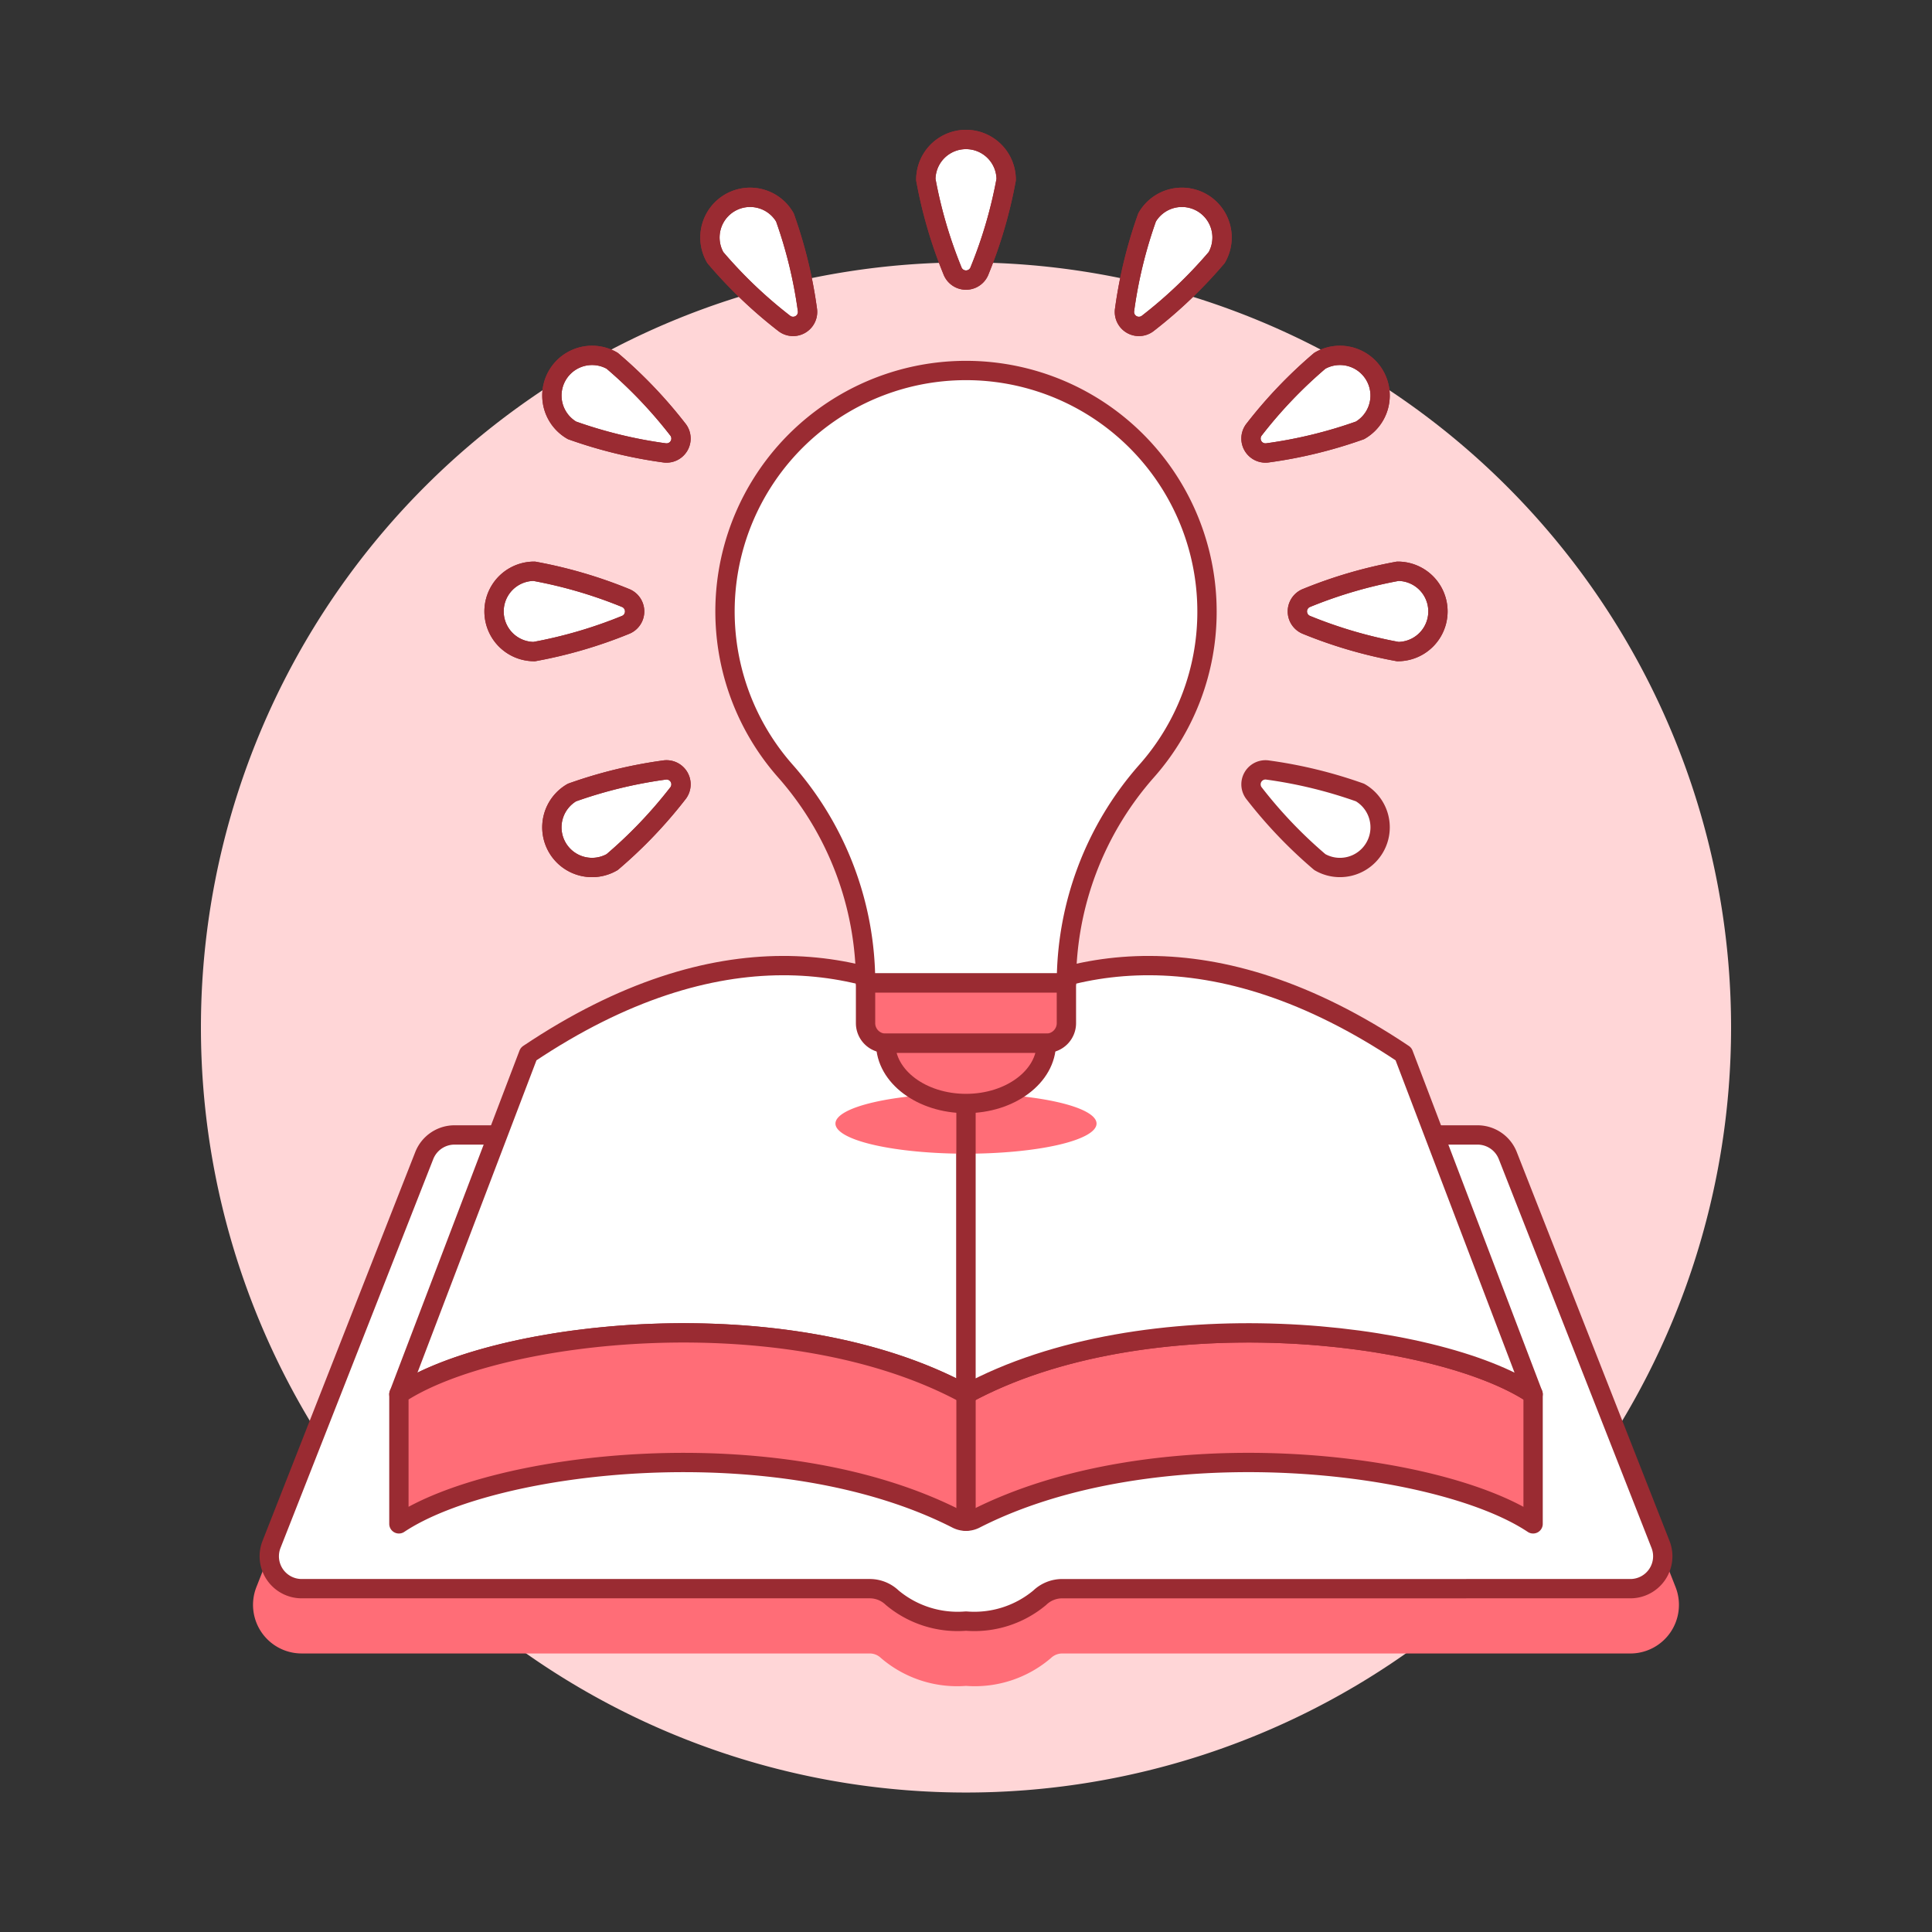<?xml version="1.0" encoding="UTF-8"?> <svg xmlns="http://www.w3.org/2000/svg" viewBox="-0.5 -0.5 100 100" height="100" width="100"><rect x="-0.5" y="-0.5" width="100" height="100" fill="#333333" stroke="none"/><path d="M9.9 52.681a39.6 39.6 0 1 0 79.2 0 39.6 39.6 0 1 0 -79.2 0Z" fill="#ffd6d7" stroke-width="1"></path><path d="M83.886 85.084a2.516 2.516 0 0 0 2.342 -3.435L78.32 61.519a2.501 2.501 0 0 0 -2.341 -1.595H23.021a2.505 2.505 0 0 0 -2.343 1.596L12.771 81.647a2.516 2.516 0 0 0 2.342 3.436h29.403a0.835 0.835 0 0 1 0.581 0.235A6.056 6.056 0 0 0 49.5 86.761a6.052 6.052 0 0 0 4.397 -1.441 0.84 0.84 0 0 1 0.583 -0.236Z" fill="#ff6d77" stroke-width="1"></path><path d="M83.887 81.729a1.677 1.677 0 0 0 1.561 -2.291l-7.907 -20.129a1.683 1.683 0 0 0 -1.561 -1.064H23.022a1.683 1.683 0 0 0 -1.561 1.064l-7.907 20.129a1.677 1.677 0 0 0 1.561 2.291h29.403a1.677 1.677 0 0 1 1.165 0.47A5.278 5.278 0 0 0 49.5 83.407a5.278 5.278 0 0 0 3.815 -1.207 1.677 1.677 0 0 1 1.165 -0.47Z" fill="#ffffff" stroke-width="1"></path><path d="M83.887 81.729a1.677 1.677 0 0 0 1.561 -2.291l-7.907 -20.129a1.683 1.683 0 0 0 -1.561 -1.064H23.022a1.683 1.683 0 0 0 -1.561 1.064l-7.907 20.129a1.677 1.677 0 0 0 1.561 2.291h29.403a1.677 1.677 0 0 1 1.165 0.47A5.278 5.278 0 0 0 49.5 83.407a5.278 5.278 0 0 0 3.815 -1.207 1.677 1.677 0 0 1 1.165 -0.47Z" fill="none" stroke="#9a2b32" stroke-linecap="round" stroke-linejoin="round" stroke-width="1"></path><path d="M49.5 52.371v19.294c-9.226 -5.032 -24.322 -3.355 -29.353 0L26.857 54.054c9.854 -6.606 17.612 -5.033 22.643 -1.683Z" fill="#ffffff" stroke-width="1"></path><path d="M49.5 52.371v19.294c-9.226 -5.032 -24.322 -3.355 -29.353 0L26.857 54.054c9.854 -6.606 17.612 -5.033 22.643 -1.683Z" fill="none" stroke="#9a2b32" stroke-linecap="round" stroke-linejoin="round" stroke-width="1"></path><path d="M20.147 71.665c5.031 -3.355 20.128 -5.032 29.353 0 9.226 -5.032 24.321 -3.355 29.353 0v6.709c-4.95 -3.298 -19.62 -4.975 -28.88 -0.249a1.04 1.04 0 0 1 -0.945 0c-9.26 -4.725 -23.934 -3.048 -28.881 0.249Z" fill="#ff6d77" stroke="#9a2b32" stroke-linecap="round" stroke-linejoin="round" stroke-width="1"></path><path d="M49.5 52.371v19.294c9.226 -5.032 24.321 -3.355 29.353 0L72.145 54.054C62.291 47.448 54.533 49.021 49.5 52.371Z" fill="#ffffff" stroke-width="1"></path><path d="M42.743 57.656a6.757 1.559 0 1 0 13.514 0 6.757 1.559 0 1 0 -13.514 0Z" fill="#ff6d77" stroke-width="1"></path><path d="M49.5 52.371v19.294c9.226 -5.032 24.321 -3.355 29.353 0L72.145 54.054C62.291 47.448 54.533 49.021 49.5 52.371Z" fill="none" stroke="#9a2b32" stroke-linecap="round" stroke-linejoin="round" stroke-width="1"></path><path d="m49.501 71.665 0 6.574" fill="none" stroke="#9a2b32" stroke-linecap="round" stroke-linejoin="round" stroke-width="1"></path><path d="M61.974 31.148A12.474 12.474 0 1 0 40.145 39.402a16.585 16.585 0 0 1 4.158 10.978h10.395a16.562 16.562 0 0 1 4.158 -10.978 12.425 12.425 0 0 0 3.118 -8.254Z" fill="#ffffff" stroke-width="1"></path><path d="M61.974 31.148A12.474 12.474 0 1 0 40.145 39.402a16.585 16.585 0 0 1 4.158 10.978h10.395a16.562 16.562 0 0 1 4.158 -10.978 12.425 12.425 0 0 0 3.118 -8.254Z" fill="none" stroke="#9a2b32" stroke-linecap="round" stroke-linejoin="round" stroke-width="1"></path><path d="M54.697 52.458a1.04 1.04 0 0 1 -1.04 1.04h-8.316a1.04 1.04 0 0 1 -1.04 -1.04v-2.079h10.395Z" fill="#ff6d77" stroke-width="1"></path><path d="M54.697 52.458a1.04 1.04 0 0 1 -1.04 1.04h-8.316a1.04 1.04 0 0 1 -1.04 -1.04v-2.079h10.395Z" fill="none" stroke="#9a2b32" stroke-linecap="round" stroke-linejoin="round" stroke-width="1"></path><path d="M53.658 53.498c0 1.722 -1.861 3.119 -4.158 3.119s-4.158 -1.397 -4.158 -3.119Z" fill="#ff6d77" stroke-width="1"></path><path d="M53.658 53.498c0 1.722 -1.861 3.119 -4.158 3.119s-4.158 -1.397 -4.158 -3.119Z" fill="none" stroke="#9a2b32" stroke-linecap="round" stroke-linejoin="round" stroke-width="1"></path><path d="M50.204 13.506a0.75 0.75 0 0 1 -1.408 0A23.767 23.767 0 0 1 47.421 8.798a2.079 2.079 0 0 1 4.158 0 23.767 23.767 0 0 1 -1.375 4.707Z" fill="#ffffff" stroke="#9a2b32" stroke-width="1"></path><path d="M50.204 13.506a0.75 0.75 0 0 1 -1.408 0A23.767 23.767 0 0 1 47.421 8.798a2.079 2.079 0 0 1 4.158 0 23.767 23.767 0 0 1 -1.375 4.707Z" fill="none" stroke="#9a2b32" stroke-linecap="round" stroke-linejoin="round" stroke-width="1"></path><path d="M41.289 15.517a0.75 0.75 0 0 1 -1.22 0.704 23.765 23.765 0 0 1 -3.544 -3.389 2.079 2.079 0 1 1 3.601 -2.079 23.76 23.76 0 0 1 1.163 4.764Z" fill="#ffffff" stroke="#9a2b32" stroke-width="1"></path><path d="M41.289 15.517a0.75 0.75 0 0 1 -1.22 0.704 23.765 23.765 0 0 1 -3.544 -3.389 2.079 2.079 0 1 1 3.601 -2.079 23.76 23.76 0 0 1 1.163 4.764Z" fill="none" stroke="#9a2b32" stroke-linecap="round" stroke-linejoin="round" stroke-width="1"></path><path d="M34.574 21.717a0.75 0.75 0 0 1 -0.704 1.22 23.818 23.818 0 0 1 -4.764 -1.162 2.079 2.079 0 0 1 2.079 -3.602 23.867 23.867 0 0 1 3.389 3.544Z" fill="#ffffff" stroke="#9a2b32" stroke-width="1"></path><path d="M34.574 21.717a0.75 0.75 0 0 1 -0.704 1.22 23.818 23.818 0 0 1 -4.764 -1.162 2.079 2.079 0 0 1 2.079 -3.602 23.867 23.867 0 0 1 3.389 3.544Z" fill="none" stroke="#9a2b32" stroke-linecap="round" stroke-linejoin="round" stroke-width="1"></path><path d="M31.858 30.443a0.751 0.751 0 0 1 0 1.409 23.799 23.799 0 0 1 -4.707 1.374 2.079 2.079 0 0 1 0 -4.158 23.806 23.806 0 0 1 4.707 1.375Z" fill="#ffffff" stroke="#9a2b32" stroke-width="1"></path><path d="M31.858 30.443a0.751 0.751 0 0 1 0 1.409 23.799 23.799 0 0 1 -4.707 1.374 2.079 2.079 0 0 1 0 -4.158 23.806 23.806 0 0 1 4.707 1.375Z" fill="none" stroke="#9a2b32" stroke-linecap="round" stroke-linejoin="round" stroke-width="1"></path><path d="M33.87 39.359a0.75 0.75 0 0 1 0.704 1.22 23.867 23.867 0 0 1 -3.39 3.544 2.079 2.079 0 0 1 -2.079 -3.602 23.818 23.818 0 0 1 4.765 -1.162Z" fill="#ffffff" stroke="#9a2b32" stroke-width="1"></path><path d="M33.87 39.359a0.75 0.75 0 0 1 0.704 1.22 23.867 23.867 0 0 1 -3.39 3.544 2.079 2.079 0 0 1 -2.079 -3.602 23.818 23.818 0 0 1 4.765 -1.162Z" fill="none" stroke="#9a2b32" stroke-linecap="round" stroke-linejoin="round" stroke-width="1"></path><path d="M57.711 15.517a0.75 0.75 0 0 0 1.22 0.704 23.765 23.765 0 0 0 3.544 -3.389 2.079 2.079 0 1 0 -3.601 -2.079 23.76 23.76 0 0 0 -1.163 4.764Z" fill="#ffffff" stroke="#9a2b32" stroke-width="1"></path><path d="M57.711 15.517a0.75 0.75 0 0 0 1.22 0.704 23.765 23.765 0 0 0 3.544 -3.389 2.079 2.079 0 1 0 -3.601 -2.079 23.76 23.76 0 0 0 -1.163 4.764Z" fill="none" stroke="#9a2b32" stroke-linecap="round" stroke-linejoin="round" stroke-width="1"></path><path d="M64.426 21.717a0.75 0.75 0 0 0 0.704 1.22 23.818 23.818 0 0 0 4.764 -1.162 2.079 2.079 0 0 0 -2.079 -3.602 23.867 23.867 0 0 0 -3.389 3.544Z" fill="#ffffff" stroke="#9a2b32" stroke-width="1"></path><path d="M64.426 21.717a0.75 0.75 0 0 0 0.704 1.22 23.818 23.818 0 0 0 4.764 -1.162 2.079 2.079 0 0 0 -2.079 -3.602 23.867 23.867 0 0 0 -3.389 3.544Z" fill="none" stroke="#9a2b32" stroke-linecap="round" stroke-linejoin="round" stroke-width="1"></path><path d="M67.142 30.443a0.751 0.751 0 0 0 0 1.409 23.799 23.799 0 0 0 4.707 1.374 2.079 2.079 0 0 0 0 -4.158 23.806 23.806 0 0 0 -4.707 1.375Z" fill="#ffffff" stroke="#9a2b32" stroke-width="1"></path><path d="M67.142 30.443a0.751 0.751 0 0 0 0 1.409 23.799 23.799 0 0 0 4.707 1.374 2.079 2.079 0 0 0 0 -4.158 23.806 23.806 0 0 0 -4.707 1.375Z" fill="none" stroke="#9a2b32" stroke-linecap="round" stroke-linejoin="round" stroke-width="1"></path><path d="M65.13 39.359a0.75 0.75 0 0 0 -0.704 1.22 23.867 23.867 0 0 0 3.39 3.544 2.079 2.079 0 0 0 2.079 -3.602 23.818 23.818 0 0 0 -4.765 -1.162Z" fill="#ffffff" stroke="#9a2b32" stroke-linecap="round" stroke-linejoin="round" stroke-width="1"></path></svg> 